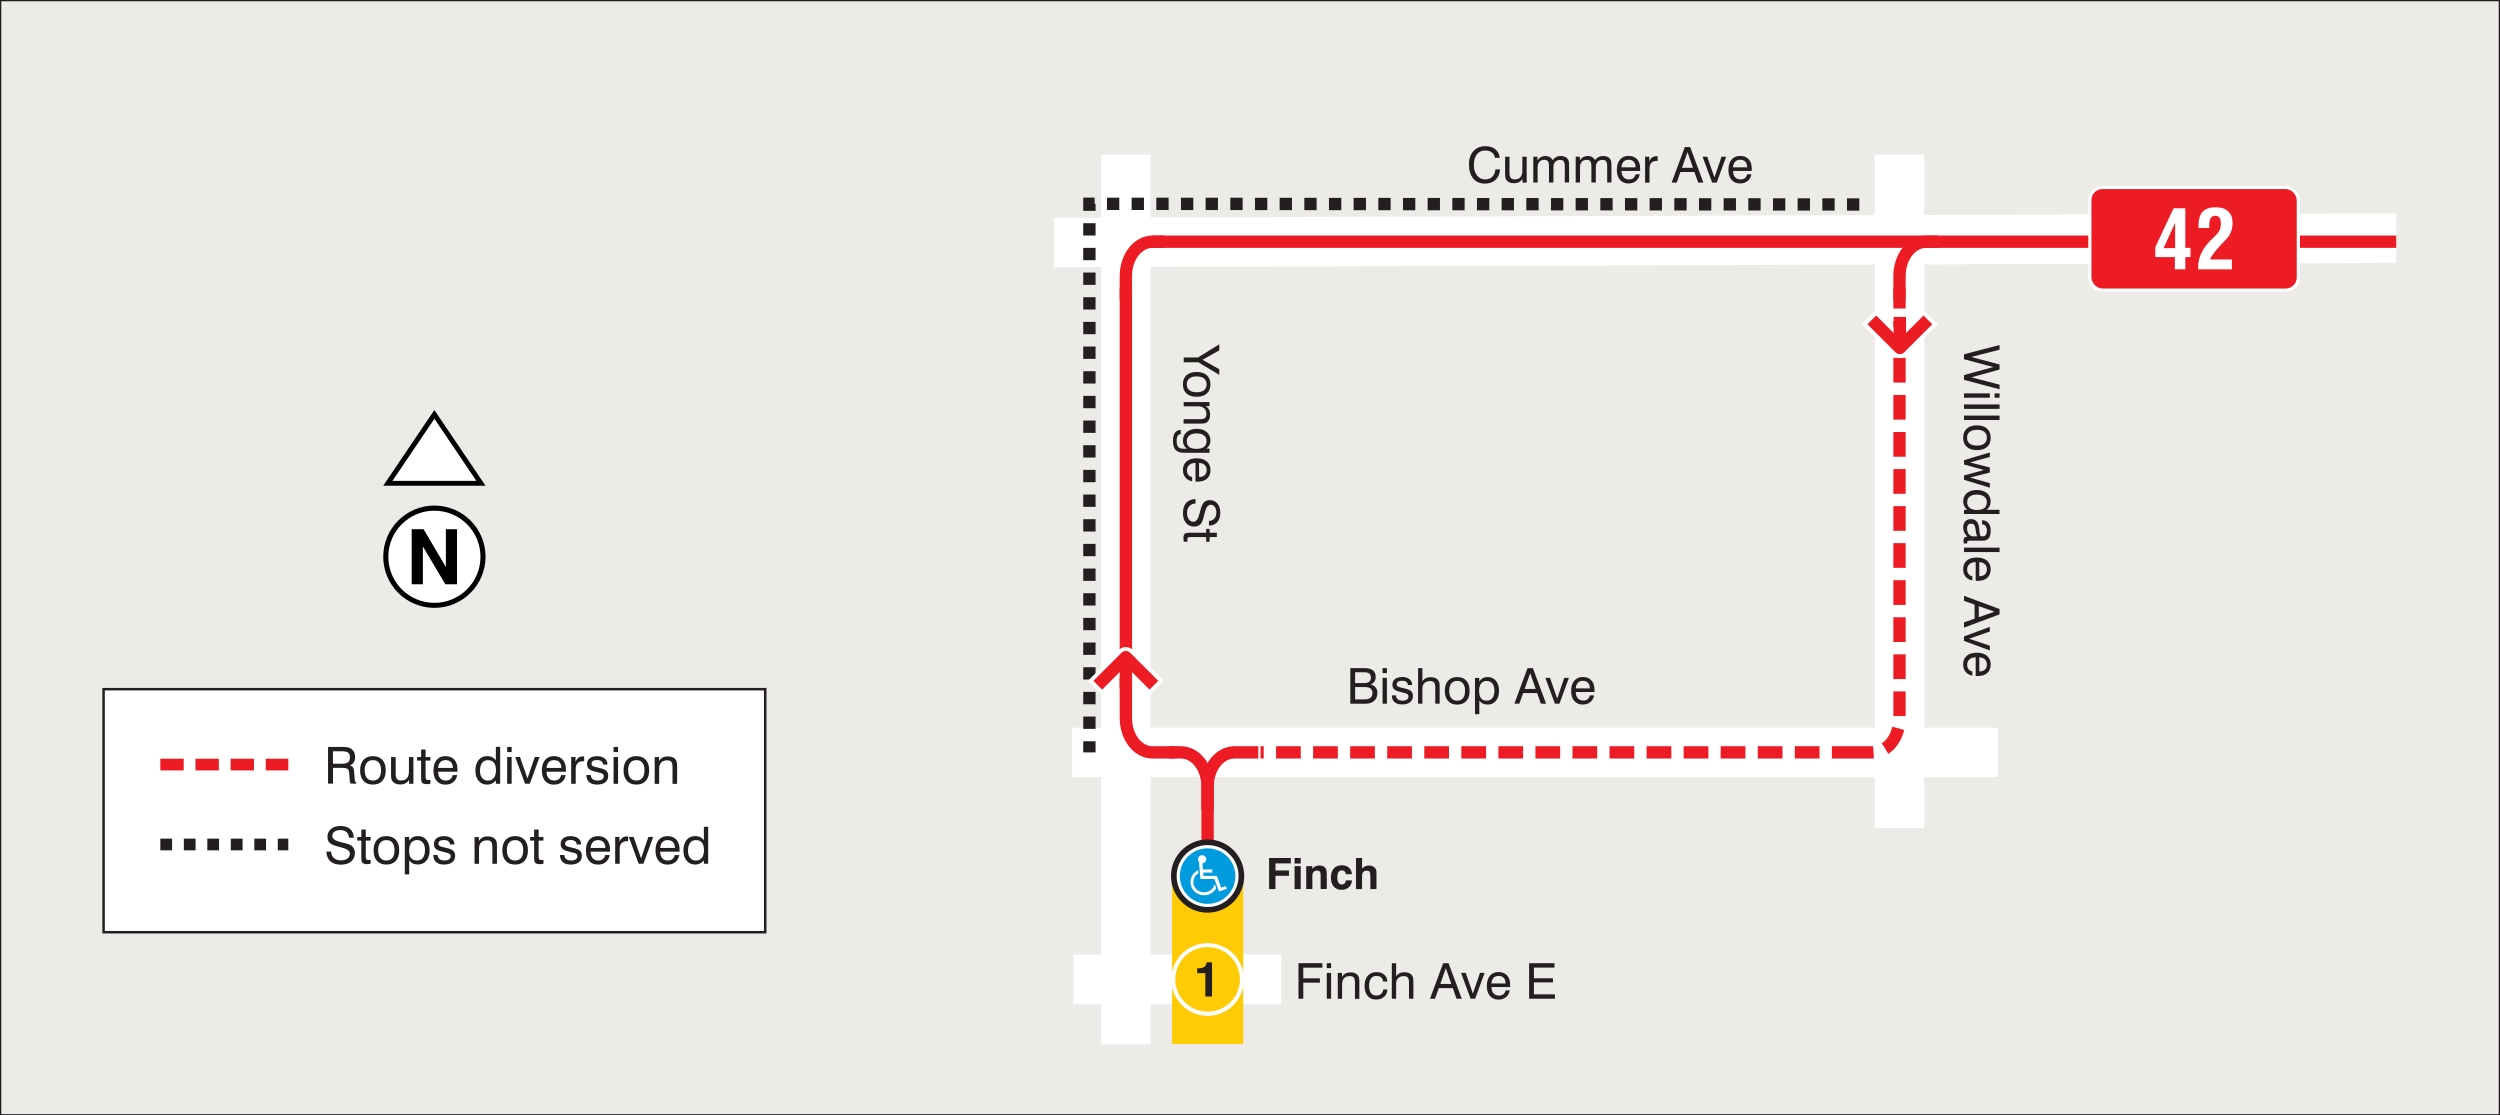 <?xml version="1.0" encoding="UTF-8"?><svg id="Layer_2" xmlns="http://www.w3.org/2000/svg" viewBox="0 0 468.24 208.92"><rect x="0" y="0" width="468.24" height="208.92" fill="#333333" stroke="none"/><defs><style>.cls-1{stroke-width:.29px;}.cls-1,.cls-2,.cls-3,.cls-4,.cls-5,.cls-6,.cls-7,.cls-8,.cls-9,.cls-10,.cls-11,.cls-12{fill:none;}.cls-1,.cls-5,.cls-6,.cls-7,.cls-9,.cls-10,.cls-11,.cls-12{stroke-miterlimit:22.93;}.cls-1,.cls-8{stroke:#fff;}.cls-13,.cls-14{fill:#fff;}.cls-2{stroke-width:1.06px;}.cls-2,.cls-4,.cls-8{stroke-miterlimit:2.61;}.cls-2,.cls-4,.cls-9,.cls-10,.cls-11,.cls-12{stroke:#231f20;}.cls-14,.cls-15,.cls-16,.cls-17,.cls-18{fill-rule:evenodd;}.cls-3{stroke-linejoin:round;stroke-width:2.32px;}.cls-3,.cls-5,.cls-6,.cls-7{stroke:#ed1c24;}.cls-4{stroke-dasharray:0 0 2.2 2.2;}.cls-4,.cls-6{stroke-width:2.19px;}.cls-5{stroke-dasharray:0 0 4.63 2.31;}.cls-5,.cls-7,.cls-9{stroke-width:2.31px;}.cls-6{stroke-dasharray:0 0 4.38 2.2;}.cls-15,.cls-19{fill:#ed1c24;}.cls-20{fill:#ecebe7;}.cls-8{stroke-width:9.26px;}.cls-16{fill:#009bdf;}.cls-9{stroke-dasharray:0 0 2.31 2.31;}.cls-17,.cls-21{fill:#ffcb05;}.cls-10{stroke-width:.24px;}.cls-11{stroke-width:.47px;}.cls-12{stroke-width:.1px;}.cls-22{fill:#231f20;}</style></defs><g id="Layer_1-2"><rect class="cls-20" x=".12" y=".12" width="468" height="208.68"/><rect class="cls-10" x=".12" y=".12" width="468" height="208.68"/><rect class="cls-13" x="19.4" y="129.08" width="123.92" height="45.52"/><rect class="cls-11" x="19.4" y="129.08" width="123.92" height="45.52"/><g><path class="cls-22" d="M61.44,139.9h2.67c.43,0,.75,.02,.96,.06,.2,.04,.39,.1,.55,.19,.29,.16,.51,.38,.66,.66,.15,.28,.23,.62,.23,1s-.08,.69-.24,.95-.4,.47-.71,.62c.27,.08,.46,.2,.57,.38,.11,.18,.19,.48,.21,.9l.08,1.14c.02,.24,.05,.42,.1,.54s.12,.21,.22,.25v.19h-1.08c-.09-.14-.15-.45-.18-.92v-.03l-.06-.9c-.03-.46-.13-.76-.29-.9-.17-.14-.58-.21-1.24-.21h-1.52v2.95h-.93v-6.9Zm.92,.81v2.34h1.6c.58,0,.99-.09,1.22-.28,.24-.19,.36-.5,.36-.94,0-.41-.11-.7-.34-.87-.23-.17-.64-.25-1.25-.25h-1.6Z"/><path class="cls-22" d="M67.45,144.28c0-.84,.21-1.49,.63-1.96,.42-.47,1.01-.7,1.77-.7s1.35,.23,1.77,.7c.42,.47,.63,1.12,.63,1.96s-.21,1.5-.63,1.97c-.42,.47-1.01,.7-1.77,.7s-1.35-.23-1.77-.7c-.42-.47-.63-1.12-.63-1.97Zm.86,0c0,.62,.13,1.1,.4,1.42,.27,.33,.65,.49,1.14,.49s.87-.16,1.13-.49c.26-.33,.39-.8,.39-1.42s-.13-1.09-.39-1.42c-.26-.33-.64-.49-1.13-.49s-.88,.16-1.15,.49c-.27,.33-.4,.8-.4,1.42Z"/><path class="cls-22" d="M74.11,141.78v3.08c0,.49,.08,.84,.23,1.03,.15,.19,.42,.29,.78,.29,.49,0,.85-.14,1.1-.43,.25-.29,.37-.71,.37-1.26v-2.7h.84v5.01h-.81v-.75c-.17,.29-.4,.51-.68,.66s-.6,.22-.98,.22c-.35,0-.65-.06-.91-.18-.26-.12-.46-.29-.59-.5-.08-.12-.13-.26-.17-.43-.03-.16-.05-.42-.05-.78v-3.25h.85Z"/><path class="cls-22" d="M79.72,145.53c0,.22,.03,.37,.1,.45s.18,.11,.35,.11c.05,0,.11,0,.18,0s.16,0,.27-.02v.72c-.14,.03-.27,.04-.38,.06s-.21,.02-.3,.02c-.4,0-.67-.08-.83-.23-.16-.15-.24-.42-.24-.81v-3.37h-.75v-.67h.75v-1.4h.84v1.4h.9v.67h-.9v3.08Z"/><path class="cls-22" d="M84.8,145.17h.83c-.09,.55-.33,.99-.72,1.31s-.88,.48-1.48,.48c-.7,0-1.25-.23-1.65-.7-.4-.47-.6-1.11-.6-1.92,0-.86,.2-1.52,.6-2s.95-.72,1.65-.72,1.28,.22,1.67,.67c.4,.44,.59,1.07,.59,1.88,0,.1,0,.18,0,.23s0,.1-.01,.14h-3.62c0,.53,.14,.94,.39,1.22,.25,.29,.6,.43,1.05,.43,.34,0,.63-.09,.85-.26,.22-.18,.37-.43,.43-.75Zm-2.73-1.34h2.75c0-.47-.12-.83-.36-1.08-.23-.25-.57-.38-1-.38s-.74,.12-.98,.37c-.24,.25-.38,.61-.42,1.09Z"/><path class="cls-22" d="M93.68,139.9v6.9h-.81v-.63c-.22,.26-.46,.46-.73,.59s-.57,.2-.9,.2c-.67,0-1.2-.24-1.6-.72-.4-.48-.6-1.12-.6-1.93s.2-1.47,.6-1.96c.4-.49,.93-.73,1.6-.73,.35,0,.66,.06,.93,.19,.27,.13,.5,.32,.7,.58v-2.5h.81Zm-.79,4.35c0-.62-.13-1.09-.38-1.4-.25-.32-.62-.47-1.12-.47s-.84,.17-1.1,.52c-.26,.34-.39,.83-.39,1.47,0,.57,.13,1.02,.4,1.35,.27,.33,.63,.49,1.1,.49s.84-.17,1.1-.51c.26-.34,.39-.82,.39-1.44Z"/><path class="cls-22" d="M94.99,140.86v-.96h.84v.96h-.84Zm0,5.94v-5.01h.84v5.01h-.84Z"/><path class="cls-22" d="M98.34,146.79l-1.85-5.01h.9l1.4,4.02,1.37-4.02h.9l-1.83,5.01h-.89Z"/><path class="cls-22" d="M105.11,145.17h.83c-.09,.55-.33,.99-.72,1.31s-.88,.48-1.48,.48c-.7,0-1.25-.23-1.65-.7-.4-.47-.6-1.11-.6-1.92,0-.86,.2-1.52,.6-2s.95-.72,1.65-.72,1.28,.22,1.67,.67c.4,.44,.59,1.07,.59,1.88,0,.1,0,.18,0,.23s0,.1-.01,.14h-3.62c0,.53,.14,.94,.39,1.22,.25,.29,.6,.43,1.05,.43,.34,0,.63-.09,.85-.26,.22-.18,.37-.43,.43-.75Zm-2.73-1.34h2.75c0-.47-.12-.83-.36-1.08-.23-.25-.57-.38-1-.38s-.74,.12-.98,.37c-.24,.25-.38,.61-.42,1.09Z"/><path class="cls-22" d="M106.98,146.79v-5.01h.81v.9c.13-.34,.32-.59,.55-.76s.51-.25,.85-.25c.06,0,.11,0,.14,0,.03,0,.06,0,.08,.01v.89s-.05,0-.07,0c-.03,0-.07,0-.13,0-.45,0-.79,.12-1.03,.37-.24,.25-.35,.6-.35,1.07v2.79h-.84Z"/><path class="cls-22" d="M109.82,145.16h.81c.03,.34,.15,.6,.37,.77,.21,.17,.52,.26,.91,.26,.36,0,.65-.07,.86-.21,.21-.14,.31-.34,.31-.58,0-.18-.05-.33-.16-.42-.1-.1-.31-.18-.61-.25l-.94-.24c-.53-.13-.9-.3-1.11-.51-.21-.21-.31-.51-.31-.9,0-.44,.17-.79,.5-1.06s.8-.39,1.38-.39,1.07,.14,1.42,.42c.35,.28,.53,.65,.53,1.12v.02h-.82c-.02-.27-.13-.47-.33-.62-.2-.15-.47-.22-.81-.22s-.6,.06-.77,.18c-.18,.12-.26,.29-.26,.52,0,.16,.06,.29,.17,.38,.11,.09,.32,.17,.62,.24l.81,.19c.58,.14,.98,.31,1.2,.53,.22,.21,.33,.52,.33,.92,0,.52-.18,.93-.55,1.21-.37,.29-.88,.43-1.54,.43s-1.14-.15-1.48-.46c-.34-.31-.52-.75-.53-1.32Z"/><path class="cls-22" d="M114.92,140.86v-.96h.84v.96h-.84Zm0,5.94v-5.01h.84v5.01h-.84Z"/><path class="cls-22" d="M116.79,144.28c0-.84,.21-1.49,.63-1.96,.42-.47,1.01-.7,1.77-.7s1.35,.23,1.77,.7c.42,.47,.63,1.12,.63,1.96s-.21,1.5-.63,1.97c-.42,.47-1.01,.7-1.77,.7s-1.35-.23-1.77-.7c-.42-.47-.63-1.12-.63-1.97Zm.86,0c0,.62,.13,1.1,.4,1.42,.27,.33,.65,.49,1.14,.49s.87-.16,1.13-.49c.26-.33,.39-.8,.39-1.42s-.13-1.09-.39-1.42c-.26-.33-.64-.49-1.13-.49s-.88,.16-1.15,.49c-.27,.33-.4,.8-.4,1.42Z"/><path class="cls-22" d="M125.96,146.79v-3.08c0-.49-.08-.83-.23-1.02-.15-.19-.41-.28-.78-.28-.47,0-.84,.13-1.1,.4s-.39,.65-.39,1.14v2.86h-.84v-5.01h.81v.73c.19-.29,.42-.5,.69-.65s.57-.21,.92-.21c.38,0,.7,.06,.96,.17,.26,.11,.46,.29,.6,.51,.08,.12,.13,.26,.17,.43,.03,.16,.05,.42,.05,.78v3.25h-.85Z"/></g><line class="cls-6" x1="30.03" y1="143.2" x2="54" y2="143.2"/><g><path class="cls-22" d="M61.12,159.5h.9c0,.5,.18,.9,.5,1.19,.32,.3,.75,.45,1.29,.45s.95-.11,1.26-.34c.31-.22,.46-.53,.46-.92,0-.53-.58-.93-1.73-1.2-.07-.02-.12-.03-.16-.04-.94-.22-1.55-.47-1.86-.74-.3-.27-.45-.66-.45-1.16,0-.61,.22-1.11,.67-1.48,.45-.37,1.05-.56,1.79-.56s1.36,.2,1.8,.59,.66,.93,.67,1.61h-.89c-.03-.46-.19-.81-.47-1.06-.28-.25-.67-.37-1.16-.37-.46,0-.83,.1-1.1,.3-.27,.2-.41,.47-.41,.8,0,.53,.57,.93,1.7,1.19,.17,.04,.3,.07,.39,.09l.1,.02c.74,.18,1.24,.37,1.48,.58,.18,.16,.32,.35,.42,.57,.1,.22,.15,.47,.15,.75,0,.67-.24,1.19-.71,1.59s-1.12,.59-1.93,.59-1.49-.21-1.95-.63c-.47-.42-.72-1.03-.75-1.82Z"/><path class="cls-22" d="M68.52,160.51c0,.22,.03,.37,.1,.45s.18,.11,.35,.11c.05,0,.11,0,.18,0s.16,0,.27-.02v.72c-.14,.03-.27,.04-.38,.06s-.21,.02-.3,.02c-.4,0-.67-.08-.83-.23-.16-.15-.24-.42-.24-.81v-3.37h-.75v-.67h.75v-1.4h.84v1.4h.9v.67h-.9v3.08Z"/><path class="cls-22" d="M69.97,159.26c0-.84,.21-1.49,.63-1.96,.42-.47,1.01-.7,1.77-.7s1.35,.23,1.77,.7c.42,.47,.63,1.12,.63,1.96s-.21,1.5-.63,1.97c-.42,.47-1.01,.7-1.77,.7s-1.35-.23-1.77-.7c-.42-.47-.63-1.12-.63-1.97Zm.86,0c0,.62,.13,1.1,.4,1.42,.27,.33,.65,.49,1.14,.49s.87-.16,1.13-.49c.26-.33,.39-.8,.39-1.42s-.13-1.09-.39-1.42c-.26-.33-.64-.49-1.13-.49s-.88,.16-1.15,.49c-.27,.33-.4,.8-.4,1.42Z"/><path class="cls-22" d="M75.82,163.77v-7.02h.82v.71c.21-.3,.44-.52,.7-.66,.26-.14,.57-.21,.93-.21,.67,0,1.2,.24,1.6,.72s.6,1.12,.6,1.93-.2,1.47-.6,1.95c-.4,.48-.94,.73-1.6,.73-.35,0-.66-.06-.93-.19-.27-.13-.5-.32-.7-.58v2.62h-.82Zm.8-4.48c0,.62,.12,1.09,.37,1.41,.25,.31,.62,.47,1.12,.47s.84-.17,1.1-.52c.26-.34,.39-.83,.39-1.47,0-.57-.13-1.02-.4-1.35-.27-.33-.63-.49-1.09-.49s-.84,.17-1.1,.51-.38,.82-.38,1.44Z"/><path class="cls-22" d="M81.15,160.14h.81c.03,.34,.15,.6,.37,.77,.21,.17,.52,.26,.91,.26,.36,0,.65-.07,.86-.21,.21-.14,.31-.34,.31-.58,0-.18-.05-.33-.16-.42-.1-.1-.31-.18-.61-.25l-.94-.24c-.53-.13-.9-.3-1.11-.51-.21-.21-.31-.51-.31-.9,0-.44,.17-.79,.5-1.06s.8-.39,1.38-.39,1.07,.14,1.42,.42c.35,.28,.53,.65,.53,1.12v.02h-.82c-.02-.27-.13-.47-.33-.62-.2-.15-.47-.22-.81-.22s-.6,.06-.77,.18c-.18,.12-.26,.29-.26,.52,0,.16,.06,.29,.17,.38,.11,.09,.32,.17,.62,.24l.81,.19c.58,.14,.98,.31,1.2,.53,.22,.21,.33,.52,.33,.92,0,.52-.18,.93-.55,1.21-.37,.29-.88,.43-1.54,.43s-1.14-.15-1.48-.46c-.34-.31-.52-.75-.53-1.32Z"/><path class="cls-22" d="M92.22,161.77v-3.08c0-.49-.08-.83-.23-1.02-.15-.19-.41-.28-.78-.28-.47,0-.84,.13-1.1,.4s-.39,.65-.39,1.14v2.86h-.84v-5.01h.81v.73c.19-.29,.42-.5,.69-.65s.57-.21,.92-.21c.38,0,.7,.06,.96,.17,.26,.11,.46,.29,.6,.51,.08,.12,.13,.26,.17,.43,.03,.16,.05,.42,.05,.78v3.25h-.85Z"/><path class="cls-22" d="M94.08,159.26c0-.84,.21-1.49,.63-1.96,.42-.47,1.01-.7,1.77-.7s1.35,.23,1.77,.7c.42,.47,.63,1.12,.63,1.96s-.21,1.5-.63,1.97c-.42,.47-1.01,.7-1.77,.7s-1.35-.23-1.77-.7c-.42-.47-.63-1.12-.63-1.97Zm.86,0c0,.62,.13,1.1,.4,1.42,.27,.33,.65,.49,1.14,.49s.87-.16,1.13-.49c.26-.33,.39-.8,.39-1.42s-.13-1.09-.39-1.42c-.26-.33-.64-.49-1.13-.49s-.88,.16-1.15,.49c-.27,.33-.4,.8-.4,1.42Z"/><path class="cls-22" d="M100.89,160.51c0,.22,.03,.37,.1,.45s.18,.11,.35,.11c.05,0,.11,0,.18,0s.16,0,.27-.02v.72c-.14,.03-.27,.04-.38,.06s-.21,.02-.3,.02c-.4,0-.67-.08-.83-.23-.16-.15-.24-.42-.24-.81v-3.37h-.75v-.67h.75v-1.4h.84v1.4h.9v.67h-.9v3.08Z"/><path class="cls-22" d="M104.88,160.14h.81c.03,.34,.15,.6,.37,.77,.21,.17,.52,.26,.91,.26,.36,0,.65-.07,.86-.21,.21-.14,.31-.34,.31-.58,0-.18-.05-.33-.16-.42-.1-.1-.31-.18-.61-.25l-.94-.24c-.53-.13-.9-.3-1.11-.51-.21-.21-.31-.51-.31-.9,0-.44,.17-.79,.5-1.06s.8-.39,1.38-.39,1.07,.14,1.42,.42c.35,.28,.53,.65,.53,1.12v.02h-.82c-.02-.27-.13-.47-.33-.62-.2-.15-.47-.22-.81-.22s-.6,.06-.77,.18c-.18,.12-.26,.29-.26,.52,0,.16,.06,.29,.17,.38,.11,.09,.32,.17,.62,.24l.81,.19c.58,.14,.98,.31,1.2,.53,.22,.21,.33,.52,.33,.92,0,.52-.18,.93-.55,1.21-.37,.29-.88,.43-1.54,.43s-1.14-.15-1.48-.46c-.34-.31-.52-.75-.53-1.32Z"/><path class="cls-22" d="M113.36,160.15h.83c-.09,.55-.33,.99-.72,1.31s-.88,.48-1.48,.48c-.7,0-1.25-.23-1.65-.7-.4-.47-.6-1.11-.6-1.92,0-.86,.2-1.52,.6-2s.95-.72,1.65-.72,1.28,.22,1.67,.67c.4,.44,.59,1.07,.59,1.88,0,.1,0,.18,0,.23s0,.1-.01,.14h-3.62c0,.53,.14,.94,.39,1.22,.25,.29,.6,.43,1.05,.43,.34,0,.63-.09,.85-.26,.22-.18,.37-.43,.43-.75Zm-2.73-1.34h2.75c0-.47-.12-.83-.36-1.08-.23-.25-.57-.38-1-.38s-.74,.12-.98,.37c-.24,.25-.38,.61-.42,1.09Z"/><path class="cls-22" d="M115.22,161.77v-5.01h.81v.9c.13-.34,.32-.59,.55-.76s.51-.25,.85-.25c.06,0,.11,0,.14,0,.03,0,.06,0,.08,.01v.89s-.05,0-.07,0c-.03,0-.07,0-.13,0-.45,0-.79,.12-1.03,.37-.24,.25-.35,.6-.35,1.07v2.79h-.84Z"/><path class="cls-22" d="M119.62,161.77l-1.85-5.01h.9l1.4,4.02,1.37-4.02h.9l-1.83,5.01h-.89Z"/><path class="cls-22" d="M126.39,160.15h.83c-.09,.55-.33,.99-.72,1.31s-.88,.48-1.48,.48c-.7,0-1.25-.23-1.65-.7-.4-.47-.6-1.11-.6-1.92,0-.86,.2-1.52,.6-2s.95-.72,1.65-.72,1.28,.22,1.67,.67c.4,.44,.59,1.07,.59,1.88,0,.1,0,.18,0,.23s0,.1-.01,.14h-3.62c0,.53,.14,.94,.39,1.22,.25,.29,.6,.43,1.05,.43,.34,0,.63-.09,.85-.26,.22-.18,.37-.43,.43-.75Zm-2.73-1.34h2.75c0-.47-.12-.83-.36-1.08-.23-.25-.57-.38-1-.38s-.74,.12-.98,.37c-.24,.25-.38,.61-.42,1.09Z"/><path class="cls-22" d="M132.64,154.87v6.9h-.81v-.63c-.22,.26-.46,.46-.73,.59s-.57,.2-.9,.2c-.67,0-1.2-.24-1.6-.72-.4-.48-.6-1.12-.6-1.93s.2-1.47,.6-1.96c.4-.49,.93-.73,1.6-.73,.35,0,.66,.06,.93,.19,.27,.13,.5,.32,.7,.58v-2.5h.81Zm-.79,4.35c0-.62-.13-1.09-.38-1.4-.25-.32-.62-.47-1.12-.47s-.84,.17-1.1,.52c-.26,.34-.39,.83-.39,1.47,0,.57,.13,1.02,.4,1.35,.27,.33,.63,.49,1.1,.49s.84-.17,1.1-.51c.26-.34,.39-.82,.39-1.44Z"/></g><line class="cls-4" x1="30.03" y1="158.17" x2="54" y2="158.17"/><path class="cls-14" d="M78.79,95.44c4.89-1.4,9.99,1.42,11.39,6.31,1.4,4.89-1.43,9.99-6.31,11.39-4.89,1.4-9.99-1.43-11.39-6.31-1.4-4.89,1.42-9.99,6.31-11.39"/><polygon class="cls-14" points="72.63 90.44 81.38 77.73 90.04 90.54 72.63 90.44"/><polygon class="cls-12" points="72.63 90.44 81.38 77.73 90.04 90.54 72.63 90.44"/><polygon class="cls-18" points="77.11 109.43 77.11 99.12 79.33 99.12 83.51 106.2 83.51 99.12 85.6 99.12 85.6 109.43 83.41 109.43 79.2 102.35 79.2 109.43 77.11 109.43"/><path class="cls-18" d="M81.36,95.65c4.76,0,8.63,3.86,8.63,8.63s-3.86,8.63-8.63,8.63-8.63-3.86-8.63-8.63,3.86-8.63,8.63-8.63m0-.96c5.29,0,9.58,4.29,9.58,9.58s-4.29,9.58-9.58,9.58-9.58-4.29-9.58-9.58,4.29-9.58,9.58-9.58Z"/><path class="cls-18" d="M81.36,76.8l9.58,14.18h-19.17l9.58-14.18Zm0,1.64l-7.85,11.62h15.71l-7.85-11.62Z"/><line class="cls-8" x1="197.4" y1="45.41" x2="448.8" y2="44.61"/><line class="cls-8" x1="201.03" y1="183.44" x2="239.97" y2="183.44"/><line class="cls-8" x1="210.87" y1="28.99" x2="210.87" y2="195.59"/><line class="cls-8" x1="355.77" y1="28.99" x2="355.77" y2="155.09"/><line class="cls-8" x1="200.82" y1="140.92" x2="374.19" y2="140.92"/><g><path class="cls-22" d="M280.07,31.73h.88c-.04,.81-.32,1.46-.83,1.94s-1.18,.72-1.99,.72c-.94,0-1.67-.32-2.2-.96-.53-.64-.8-1.52-.8-2.65,0-1.04,.28-1.87,.84-2.48,.56-.61,1.31-.92,2.25-.92,.75,0,1.37,.19,1.85,.58s.76,.92,.83,1.59h-.89c-.08-.44-.29-.78-.6-1.01-.32-.24-.73-.35-1.23-.35-.67,0-1.2,.24-1.57,.71s-.56,1.14-.56,2c0,.81,.19,1.47,.58,1.96,.39,.49,.9,.74,1.54,.74,.54,0,.99-.17,1.34-.51,.35-.34,.53-.79,.56-1.34Z"/><path class="cls-22" d="M282.72,29.36v2.97c0,.48,.07,.81,.22,.99,.15,.19,.4,.28,.76,.28,.47,0,.83-.14,1.07-.41s.36-.68,.36-1.22v-2.61h.81v4.84h-.78v-.72c-.17,.28-.39,.49-.66,.63-.27,.14-.58,.21-.94,.21-.34,0-.63-.06-.88-.17s-.44-.28-.57-.49c-.08-.12-.13-.25-.16-.41s-.05-.41-.05-.75v-3.14h.82Z"/><path class="cls-22" d="M293.08,34.2v-2.98c0-.49-.07-.82-.2-1-.13-.18-.36-.27-.69-.27-.39,0-.7,.12-.91,.36-.22,.24-.33,.58-.33,1.02v2.86h-.83v-2.98c0-.49-.07-.82-.2-1-.13-.18-.36-.27-.69-.27-.39,0-.69,.12-.91,.37-.22,.25-.33,.59-.33,1.02v2.86h-.81v-4.84h.78v.68c.18-.27,.39-.47,.64-.61,.25-.13,.54-.2,.87-.2,.3,0,.56,.06,.77,.18s.4,.31,.55,.58c.21-.26,.44-.45,.69-.58s.54-.18,.86-.18,.59,.06,.82,.17c.23,.11,.41,.28,.53,.49,.07,.12,.12,.27,.15,.44,.03,.17,.04,.44,.04,.81v3.05h-.81Z"/><path class="cls-22" d="M301.02,34.2v-2.98c0-.49-.07-.82-.2-1-.13-.18-.36-.27-.69-.27-.39,0-.7,.12-.91,.36-.22,.24-.33,.58-.33,1.02v2.86h-.83v-2.98c0-.49-.07-.82-.2-1-.13-.18-.36-.27-.69-.27-.39,0-.69,.12-.91,.37-.22,.25-.33,.59-.33,1.02v2.86h-.81v-4.84h.78v.68c.18-.27,.39-.47,.64-.61,.25-.13,.54-.2,.87-.2,.3,0,.56,.06,.77,.18s.4,.31,.55,.58c.21-.26,.44-.45,.69-.58s.54-.18,.86-.18,.59,.06,.82,.17c.23,.11,.41,.28,.53,.49,.07,.12,.12,.27,.15,.44,.03,.17,.04,.44,.04,.81v3.05h-.81Z"/><path class="cls-22" d="M306.32,32.64h.8c-.09,.53-.32,.95-.7,1.26-.38,.31-.85,.46-1.42,.46-.67,0-1.2-.23-1.59-.68s-.58-1.07-.58-1.85c0-.83,.19-1.47,.58-1.93s.92-.7,1.6-.7,1.23,.21,1.62,.64,.57,1.03,.57,1.81c0,.1,0,.17,0,.22,0,.05,0,.1-.01,.14h-3.49c0,.51,.13,.9,.38,1.18s.58,.42,1.02,.42c.33,0,.61-.08,.82-.25,.22-.17,.36-.41,.42-.73Zm-2.64-1.3h2.66c0-.45-.12-.8-.34-1.05-.23-.25-.55-.37-.96-.37s-.72,.12-.95,.36c-.23,.24-.37,.59-.4,1.05Z"/><path class="cls-22" d="M308.12,34.2v-4.84h.79v.87c.13-.33,.31-.57,.53-.73,.22-.16,.49-.24,.82-.24,.06,0,.1,0,.13,0,.03,0,.05,0,.08,.01v.86s-.04,0-.07,0c-.03,0-.07,0-.12,0-.43,0-.76,.12-.99,.36-.23,.24-.34,.58-.34,1.03v2.69h-.81Z"/><path class="cls-22" d="M313.09,34.2l2.47-6.66h1l2.48,6.66h-.98l-.7-1.99h-2.62l-.71,1.99h-.94Zm1.93-2.77h2.07l-1.03-2.94-1.04,2.94Z"/></g><g><path class="cls-22" d="M320.68,34.2l-1.79-4.84h.87l1.35,3.88,1.32-3.88h.87l-1.77,4.84h-.86Z"/><path class="cls-22" d="M327.22,32.64h.8c-.09,.53-.32,.95-.7,1.26-.38,.31-.85,.46-1.42,.46-.67,0-1.2-.23-1.59-.68s-.58-1.07-.58-1.85c0-.83,.19-1.47,.58-1.93s.92-.7,1.6-.7,1.23,.21,1.62,.64,.57,1.03,.57,1.81c0,.1,0,.17,0,.22,0,.05,0,.1-.01,.14h-3.49c0,.51,.13,.9,.38,1.18s.58,.42,1.02,.42c.33,0,.61-.08,.82-.25,.22-.17,.36-.41,.42-.73Zm-2.64-1.3h2.66c0-.45-.12-.8-.34-1.05-.23-.25-.55-.37-.96-.37s-.72,.12-.95,.36c-.23,.24-.37,.59-.4,1.05Z"/></g><g><path class="cls-22" d="M252.91,131.8v-6.66h2.68c.69,0,1.21,.14,1.55,.41,.35,.27,.52,.68,.52,1.22,0,.35-.08,.64-.24,.88-.16,.24-.4,.43-.71,.56,.4,.08,.71,.25,.94,.54,.22,.28,.33,.64,.33,1.07,0,.61-.2,1.09-.61,1.45s-.95,.54-1.64,.54h-2.82Zm.9-3.86h1.59c.47,0,.81-.08,1.03-.25s.33-.43,.33-.79c0-.34-.11-.59-.32-.75s-.54-.24-.97-.24h-1.66v2.04Zm0,3.05h1.83c.46,0,.81-.1,1.05-.3s.36-.5,.36-.89-.12-.67-.36-.85-.62-.27-1.15-.27h-1.73v2.31Z"/><path class="cls-22" d="M258.95,126.07v-.93h.81v.93h-.81Zm0,5.73v-4.84h.81v4.84h-.81Z"/><path class="cls-22" d="M260.67,130.23h.78c.03,.33,.15,.58,.35,.75,.21,.17,.5,.25,.88,.25,.35,0,.63-.07,.83-.21,.2-.14,.3-.33,.3-.56,0-.18-.05-.31-.15-.41-.1-.09-.3-.18-.59-.25l-.91-.24c-.51-.12-.87-.29-1.07-.49s-.3-.49-.3-.87c0-.43,.16-.77,.49-1.02,.32-.25,.77-.38,1.33-.38s1.03,.13,1.37,.4c.34,.27,.51,.63,.51,1.08v.02h-.79c-.02-.26-.12-.45-.31-.59-.19-.14-.45-.21-.78-.21s-.58,.06-.75,.17c-.17,.11-.26,.28-.26,.5,0,.16,.05,.28,.16,.37,.11,.09,.31,.17,.6,.23l.79,.19c.56,.13,.95,.3,1.16,.51s.32,.5,.32,.88c0,.5-.18,.89-.53,1.17-.35,.28-.85,.42-1.48,.42s-1.1-.15-1.43-.44c-.33-.29-.5-.72-.51-1.28Z"/><path class="cls-22" d="M268.82,131.8v-2.98c0-.48-.07-.81-.22-.99s-.4-.27-.75-.27c-.44,0-.79,.12-1.05,.37-.26,.25-.39,.58-.39,1.01v2.86h-.81v-6.66h.81v2.5c.15-.26,.35-.46,.61-.6,.26-.14,.56-.21,.91-.21,.36,0,.67,.05,.92,.17s.44,.27,.58,.5c.08,.12,.13,.25,.16,.41s.05,.41,.05,.75v3.14h-.82Z"/><path class="cls-22" d="M270.61,129.38c0-.81,.2-1.44,.61-1.89s.97-.68,1.71-.68,1.31,.23,1.71,.68c.41,.45,.61,1.08,.61,1.9s-.2,1.45-.61,1.9c-.41,.45-.97,.68-1.71,.68s-1.31-.23-1.71-.68c-.41-.45-.61-1.08-.61-1.9Zm.83,0c0,.6,.13,1.06,.39,1.38,.26,.32,.62,.48,1.1,.48s.84-.16,1.09-.48c.25-.32,.38-.78,.38-1.38s-.13-1.05-.38-1.37c-.25-.32-.62-.48-1.09-.48s-.85,.16-1.11,.47-.38,.77-.38,1.37Z"/><path class="cls-22" d="M276.26,133.74v-6.77h.8v.68c.2-.29,.43-.5,.68-.64,.25-.14,.55-.2,.9-.2,.64,0,1.16,.23,1.54,.7,.38,.46,.58,1.09,.58,1.87s-.19,1.42-.58,1.88c-.39,.47-.9,.7-1.54,.7-.34,0-.64-.06-.9-.18s-.48-.31-.67-.56v2.53h-.8Zm.77-4.32c0,.6,.12,1.05,.36,1.36s.6,.45,1.08,.45,.81-.17,1.06-.5c.25-.33,.37-.8,.37-1.42,0-.55-.13-.99-.39-1.3-.26-.32-.61-.47-1.06-.47s-.81,.16-1.06,.49c-.25,.33-.37,.79-.37,1.39Z"/><path class="cls-22" d="M283.63,131.8l2.47-6.66h1l2.48,6.66h-.98l-.7-1.99h-2.62l-.71,1.99h-.94Zm1.93-2.77h2.07l-1.03-2.94-1.04,2.94Z"/></g><g><path class="cls-22" d="M291.23,131.8l-1.79-4.84h.87l1.35,3.88,1.32-3.88h.87l-1.77,4.84h-.86Z"/><path class="cls-22" d="M297.76,130.24h.8c-.09,.53-.32,.95-.7,1.26-.38,.31-.85,.46-1.42,.46-.67,0-1.2-.23-1.59-.68s-.58-1.07-.58-1.85c0-.83,.19-1.47,.58-1.93s.92-.7,1.6-.7,1.23,.21,1.62,.64,.57,1.03,.57,1.81c0,.1,0,.17,0,.22,0,.05,0,.1-.01,.14h-3.49c0,.51,.13,.9,.38,1.18s.58,.42,1.02,.42c.33,0,.61-.08,.82-.25,.22-.17,.36-.41,.42-.73Zm-2.64-1.3h2.66c0-.45-.12-.8-.34-1.05-.23-.25-.55-.37-.96-.37s-.72,.12-.95,.36c-.23,.24-.37,.59-.4,1.05Z"/></g><g><path class="cls-22" d="M243.2,187.06v-6.66h4.47v.84h-3.57v2h3.11v.81h-3.11v3.01h-.9Z"/><path class="cls-22" d="M248.5,181.33v-.93h.81v.93h-.81Zm0,5.73v-4.84h.81v4.84h-.81Z"/><path class="cls-22" d="M253.78,187.06v-2.98c0-.48-.07-.8-.22-.99-.15-.18-.4-.27-.75-.27-.45,0-.81,.13-1.06,.39-.25,.26-.38,.62-.38,1.1v2.76h-.81v-4.84h.78v.71c.19-.28,.41-.49,.66-.62s.55-.2,.89-.2c.36,0,.67,.05,.92,.17s.44,.27,.58,.5c.08,.12,.13,.25,.16,.41s.05,.41,.05,.75v3.14h-.82Z"/><path class="cls-22" d="M259.04,183.83c-.02-.33-.14-.59-.36-.77-.21-.18-.51-.27-.88-.27-.44,0-.78,.16-1.02,.47-.24,.32-.36,.77-.36,1.36s.12,1.04,.35,1.36,.56,.48,.98,.48c.38,0,.68-.1,.91-.29,.23-.2,.37-.48,.42-.85h.78c-.04,.59-.25,1.06-.63,1.39-.38,.33-.88,.5-1.52,.5s-1.18-.23-1.56-.68-.57-1.08-.57-1.87,.2-1.45,.59-1.9c.39-.46,.94-.69,1.63-.69,.61,0,1.1,.16,1.46,.48,.37,.32,.56,.75,.58,1.29h-.8Z"/><path class="cls-22" d="M263.9,187.06v-2.98c0-.48-.07-.81-.22-.99s-.4-.27-.75-.27c-.44,0-.79,.12-1.05,.37-.26,.25-.39,.58-.39,1.01v2.86h-.81v-6.66h.81v2.5c.15-.26,.35-.46,.61-.6,.26-.14,.56-.21,.91-.21,.36,0,.67,.05,.92,.17s.44,.27,.58,.5c.08,.12,.13,.25,.16,.41s.05,.41,.05,.75v3.14h-.82Z"/><path class="cls-22" d="M267.83,187.06l2.47-6.66h1l2.48,6.66h-.98l-.7-1.99h-2.62l-.71,1.99h-.94Zm1.93-2.77h2.07l-1.03-2.94-1.04,2.94Z"/></g><g><path class="cls-22" d="M275.44,187.06l-1.79-4.84h.87l1.35,3.88,1.32-3.88h.87l-1.77,4.84h-.86Z"/><path class="cls-22" d="M281.97,185.5h.8c-.09,.53-.32,.95-.7,1.26-.38,.31-.85,.46-1.42,.46-.67,0-1.2-.23-1.59-.68s-.58-1.07-.58-1.85c0-.83,.19-1.47,.58-1.93s.92-.7,1.6-.7,1.23,.21,1.62,.64,.57,1.03,.57,1.81c0,.1,0,.17,0,.22,0,.05,0,.1-.01,.14h-3.49c0,.51,.13,.9,.38,1.18s.58,.42,1.02,.42c.33,0,.61-.08,.82-.25,.22-.17,.36-.41,.42-.73Zm-2.64-1.3h2.66c0-.45-.12-.8-.34-1.05-.23-.25-.55-.37-.96-.37s-.72,.12-.95,.36c-.23,.24-.37,.59-.4,1.05Z"/><path class="cls-22" d="M286.4,187.06v-6.66h4.75v.83h-3.85v1.99h3.56v.78h-3.56v2.23h3.93v.83h-4.82Z"/></g><path class="cls-22" d="M221.71,67.86v-.91h2.67l3.99-2.47v1.13l-3.15,1.78,3.15,1.77v1.06l-3.93-2.37h-2.73Z"/><g><path class="cls-22" d="M224.14,69.67c.81,0,1.44,.2,1.89,.61,.45,.4,.68,.97,.68,1.71s-.23,1.31-.68,1.71c-.45,.41-1.08,.61-1.9,.61s-1.45-.2-1.9-.61c-.45-.41-.68-.97-.68-1.71s.23-1.31,.68-1.71c.45-.41,1.08-.61,1.9-.61Zm0,.83c-.6,0-1.06,.13-1.38,.39-.32,.26-.48,.63-.48,1.11s.16,.84,.48,1.09c.32,.25,.78,.38,1.38,.38s1.05-.13,1.37-.38c.32-.25,.48-.62,.48-1.09s-.16-.85-.47-1.11-.77-.38-1.37-.38Z"/><path class="cls-22" d="M221.71,78.52h2.98c.48,0,.8-.07,.99-.22,.18-.15,.27-.4,.27-.75,0-.46-.13-.81-.39-1.06-.26-.25-.62-.38-1.1-.38h-2.76v-.81h4.84v.78h-.71c.28,.19,.49,.41,.62,.66,.14,.26,.2,.55,.2,.89,0,.36-.05,.67-.17,.92s-.27,.44-.5,.58c-.12,.08-.25,.13-.41,.16s-.41,.05-.75,.05h-3.14v-.82Z"/><path class="cls-22" d="M222.31,84.04c-.25-.19-.44-.41-.56-.67-.12-.25-.19-.54-.19-.87,0-.65,.24-1.18,.71-1.58s1.1-.6,1.88-.6,1.39,.2,1.86,.6c.47,.4,.7,.93,.7,1.58,0,.32-.06,.6-.18,.84s-.32,.47-.59,.68h.61v.79h-4.74c-.75,0-1.29-.18-1.62-.53-.33-.36-.5-.93-.5-1.72,0-.64,.12-1.14,.38-1.5,.25-.36,.6-.54,1.04-.54h.04v.8h-.02c-.25,0-.44,.11-.56,.32-.12,.21-.19,.53-.19,.96,0,.51,.1,.88,.29,1.1,.2,.22,.52,.34,.97,.34h.66Zm3.67-1.43c0-.46-.16-.81-.48-1.06s-.78-.37-1.37-.37-1.03,.13-1.36,.38-.49,.61-.49,1.06c0,.49,.15,.86,.45,1.1,.3,.24,.75,.35,1.37,.35s1.09-.12,1.41-.37c.32-.25,.47-.61,.47-1.09Z"/><path class="cls-22" d="M223.28,89.33v.8c-.53-.09-.95-.32-1.26-.7-.31-.38-.46-.85-.46-1.42,0-.67,.23-1.2,.68-1.59s1.07-.58,1.85-.58c.83,0,1.47,.19,1.93,.58s.7,.92,.7,1.6-.21,1.23-.64,1.62-1.03,.57-1.81,.57c-.1,0-.17,0-.22,0-.05,0-.1,0-.14-.01v-3.49c-.51,0-.9,.13-1.18,.38s-.42,.58-.42,1.02c0,.33,.08,.61,.25,.82,.17,.22,.41,.36,.73,.42Zm1.3-2.64v2.66c.45,0,.8-.12,1.05-.34,.25-.23,.37-.55,.37-.96s-.12-.72-.36-.95c-.24-.23-.59-.37-1.05-.4Z"/><path class="cls-22" d="M223.91,93.45v.87c-.48,0-.87,.17-1.15,.48-.29,.31-.43,.73-.43,1.25s.11,.92,.33,1.22,.51,.45,.89,.45c.51,0,.9-.56,1.16-1.67,.02-.07,.03-.12,.04-.15,.21-.9,.45-1.5,.72-1.79,.26-.29,.64-.44,1.12-.44,.59,0,1.07,.22,1.43,.65,.36,.43,.54,1.01,.54,1.73s-.19,1.31-.57,1.74c-.38,.42-.9,.64-1.56,.64v-.86c.44-.03,.78-.18,1.02-.45s.36-.65,.36-1.12c0-.44-.1-.8-.29-1.06s-.45-.4-.77-.4c-.52,0-.9,.55-1.15,1.64-.04,.16-.07,.29-.09,.38l-.02,.09c-.17,.72-.36,1.19-.56,1.43-.15,.18-.33,.31-.55,.41-.21,.09-.46,.14-.72,.14-.64,0-1.15-.23-1.53-.69-.38-.46-.57-1.08-.57-1.86s.2-1.44,.61-1.89c.41-.45,.99-.69,1.75-.73Z"/><path class="cls-22" d="M222.93,100.6c-.22,0-.36,.03-.43,.09s-.11,.18-.11,.34c0,.05,0,.11,0,.17,0,.07,0,.16,.02,.26h-.69c-.02-.13-.04-.26-.05-.36-.01-.11-.02-.2-.02-.29,0-.38,.07-.65,.22-.8,.15-.15,.41-.23,.79-.23h3.25v-.72h.65v.72h1.35v.81h-1.35v.87h-.65v-.87h-2.97Z"/></g><path class="cls-22" d="M367.85,66.35l6.66-1.73v.88l-5.32,1.36,5.32,1.41v.94l-5.29,1.46,5.29,1.38v.86l-6.66-1.77v-.89l5.49-1.51-5.49-1.46v-.93Z"/><g><path class="cls-22" d="M367.85,73.68h4.84v.81h-4.84v-.81Zm5.73,0h.93v.81h-.93v-.81Z"/><path class="cls-22" d="M367.85,75.75h6.66v.83h-6.66v-.83Z"/><path class="cls-22" d="M367.85,77.84h6.66v.83h-6.66v-.83Z"/><path class="cls-22" d="M370.28,79.67c.81,0,1.44,.2,1.89,.61s.68,.97,.68,1.71-.23,1.31-.68,1.71c-.45,.41-1.08,.61-1.9,.61s-1.45-.2-1.9-.61c-.45-.41-.68-.97-.68-1.71s.23-1.31,.68-1.71c.45-.41,1.08-.61,1.9-.61Zm0,.83c-.6,0-1.06,.13-1.38,.39-.32,.26-.48,.62-.48,1.1s.16,.84,.48,1.09c.32,.25,.78,.38,1.38,.38s1.05-.13,1.37-.38c.32-.25,.48-.62,.48-1.09s-.16-.85-.47-1.11-.77-.38-1.37-.38Z"/><path class="cls-22" d="M367.85,86.19l4.84-1.45v.84l-3.7,1.03,3.7,.95v.94l-3.7,.94,3.7,1.06v.84l-4.84-1.47v-.82l3.73-1.02-3.73-1.03v-.82Z"/><path class="cls-22" d="M374.51,96.27h-6.66v-.79h.61c-.25-.21-.44-.44-.57-.71-.13-.26-.19-.55-.19-.87,0-.64,.23-1.16,.69-1.54,.46-.38,1.08-.58,1.86-.58s1.42,.19,1.89,.58c.47,.39,.7,.9,.7,1.54,0,.34-.06,.64-.19,.9s-.31,.49-.56,.68h2.41v.79Zm-4.2-.76c.6,0,1.05-.12,1.36-.36,.3-.24,.46-.6,.46-1.08s-.17-.81-.5-1.06-.8-.38-1.42-.38c-.55,0-.98,.13-1.3,.39s-.47,.61-.47,1.06,.16,.81,.49,1.06c.33,.25,.79,.38,1.39,.38Z"/><path class="cls-22" d="M368.5,100.53c-.27-.25-.46-.52-.6-.81-.13-.28-.2-.59-.2-.91,0-.49,.13-.88,.39-1.16s.61-.42,1.07-.42,.79,.14,1.04,.41,.41,.69,.48,1.25c.02,.14,.04,.33,.06,.57,.04,.41,.08,.67,.12,.76,.04,.09,.08,.16,.14,.19,.06,.03,.19,.04,.38,.04,.25,0,.43-.09,.56-.27,.12-.18,.19-.45,.19-.82s-.08-.66-.23-.85c-.15-.19-.37-.29-.67-.29v-.77h.04c.49,0,.87,.17,1.16,.51,.28,.34,.42,.82,.42,1.42,0,.65-.12,1.12-.36,1.43-.24,.31-.62,.46-1.14,.46h-2.42c-.21,0-.34,.02-.4,.07-.06,.04-.09,.13-.09,.24,0,.02,0,.05,0,.09,0,.04,.01,.08,.02,.12h-.63c-.03-.1-.05-.19-.06-.26-.01-.07-.02-.14-.02-.21,0-.27,.06-.47,.18-.61,.12-.14,.29-.2,.53-.2h.03Zm1.82-.08c-.12-.22-.21-.59-.28-1.12-.02-.19-.04-.33-.06-.42-.05-.29-.14-.51-.26-.64-.13-.13-.31-.19-.55-.19s-.43,.08-.56,.23c-.13,.15-.19,.37-.19,.65,0,.44,.11,.79,.33,1.08s.5,.42,.85,.42h.72Z"/><path class="cls-22" d="M367.85,102.57h6.66v.83h-6.66v-.83Z"/><path class="cls-22" d="M369.41,107.91v.8c-.53-.09-.95-.32-1.26-.7-.31-.38-.46-.85-.46-1.42,0-.67,.23-1.2,.68-1.59s1.07-.58,1.85-.58c.83,0,1.47,.19,1.93,.58s.7,.92,.7,1.6-.21,1.23-.64,1.62-1.03,.57-1.81,.57c-.1,0-.17,0-.22,0-.05,0-.1,0-.14-.01v-3.49c-.51,0-.9,.13-1.18,.38s-.42,.58-.42,1.02c0,.33,.08,.61,.25,.82,.17,.22,.41,.36,.73,.42Zm1.3-2.64v2.66c.45,0,.8-.12,1.05-.34,.25-.23,.37-.55,.37-.96s-.12-.72-.36-.95c-.24-.23-.59-.37-1.05-.4Z"/><path class="cls-22" d="M367.85,111.6l6.66,2.47v1l-6.66,2.48v-.98l1.99-.7v-2.62l-1.99-.71v-.94Zm2.77,1.93v2.07l2.94-1.03-2.94-1.04Z"/></g><g><path class="cls-22" d="M367.85,119.2l4.84-1.79v.87l-3.88,1.35,3.88,1.32v.87l-4.84-1.77v-.86Z"/><path class="cls-22" d="M369.41,125.74v.8c-.53-.09-.95-.32-1.26-.7-.31-.38-.46-.85-.46-1.42,0-.67,.23-1.2,.68-1.59s1.07-.58,1.85-.58c.83,0,1.47,.19,1.93,.58s.7,.92,.7,1.6-.21,1.23-.64,1.62-1.03,.57-1.81,.57c-.1,0-.17,0-.22,0-.05,0-.1,0-.14-.01v-3.49c-.51,0-.9,.13-1.18,.38s-.42,.58-.42,1.02c0,.33,.08,.61,.25,.82,.17,.22,.41,.36,.73,.42Zm1.3-2.64v2.66c.45,0,.8-.12,1.05-.34,.25-.23,.37-.55,.37-.96s-.12-.72-.36-.95c-.24-.23-.59-.37-1.05-.4Z"/></g><polyline class="cls-9" points="348.24 38.3 204.04 38.17 204.04 140.92"/><path class="cls-7" d="M346.27,45.27h102.53m-101.07,0H215.88"/><path class="cls-5" d="M346.27,140.92h4.49c2.72,0,5.01-2.75,5.01-6.5V53.93m-8.04,86.99h-111.64"/><path class="cls-7" d="M235.68,140.92h-4.49c-2.72,0-5.01,2.75-5.01,6.5v11.91"/><rect class="cls-21" x="219.53" y="163.44" width="13.32" height="32.1"/><circle class="cls-13" cx="226.18" cy="183.44" r="6.66" transform="translate(-48.77 279.4) rotate(-58.28)"/><circle class="cls-1" cx="226.18" cy="183.44" r="6.66" transform="translate(-48.77 279.4) rotate(-58.28)"/><path class="cls-17" d="M226.18,177.38c3.34,0,6.05,2.71,6.05,6.05s-2.71,6.05-6.05,6.05-6.05-2.71-6.05-6.05,2.71-6.05,6.05-6.05"/><path class="cls-22" d="M225.75,186.64v-4.37h-1.53v-.9h.1c.56,0,.96-.09,1.22-.26,.25-.17,.4-.46,.45-.87h1.02v6.4h-1.26Z"/><g><path class="cls-22" d="M237.7,166.52v-5.82h4.07v1.01h-2.88v1.32h2.53v1.01h-2.53v2.48h-1.18Z"/><path class="cls-22" d="M242.47,161.74v-1.05h1.15v1.05h-1.15Zm0,4.78v-4.3h1.15v4.3h-1.15Z"/><path class="cls-22" d="M244.65,166.52v-4.3h1.13v.51c.16-.21,.35-.36,.57-.47,.22-.1,.46-.16,.73-.16,.47,0,.83,.12,1.07,.37,.24,.25,.35,.62,.35,1.11v2.93h-1.15v-2.6c0-.31-.05-.53-.16-.66-.1-.13-.27-.2-.51-.2-.27,0-.49,.08-.64,.24s-.24,.38-.24,.66v2.55h-1.15Z"/><path class="cls-22" d="M252.09,164.9h1.13c-.05,.55-.25,.98-.6,1.29s-.8,.47-1.35,.47c-.62,0-1.11-.2-1.47-.61s-.53-.97-.53-1.69,.18-1.28,.54-1.69,.86-.61,1.5-.61c.56,0,1,.15,1.34,.44,.34,.3,.52,.71,.56,1.23h-1.14c-.03-.23-.11-.41-.24-.53s-.3-.18-.51-.18c-.29,0-.5,.11-.64,.34s-.21,.56-.21,1.01c0,.41,.07,.73,.22,.96s.36,.33,.63,.33c.21,0,.38-.06,.51-.19,.13-.13,.21-.32,.25-.58Z"/><path class="cls-22" d="M253.97,166.52v-5.82h1.14v2c.16-.2,.34-.34,.56-.44s.46-.15,.72-.15,.48,.04,.69,.13,.37,.21,.5,.37c.09,.11,.15,.23,.18,.37,.04,.14,.05,.36,.05,.67v2.87h-1.14v-2.25c0-.53-.05-.87-.15-1s-.27-.2-.53-.2c-.27,0-.49,.08-.64,.24s-.24,.38-.24,.66v2.55h-1.14Z"/></g><path class="cls-7" d="M220.05,140.92h-4.17c-2.72,0-5.01-2.75-5.01-6.5V53.93"/><path class="cls-7" d="M218.93,140.92h2.24c2.72,0,5.01,2.75,5.01,6.5v4.33"/><path class="cls-14" d="M226.18,157.75c3.5,0,6.33,2.84,6.33,6.33s-2.84,6.33-6.33,6.33-6.33-2.84-6.33-6.33,2.84-6.33,6.33-6.33Z"/><path class="cls-2" d="M226.18,157.75c3.5,0,6.33,2.84,6.33,6.33s-2.84,6.33-6.33,6.33-6.33-2.84-6.33-6.33,2.84-6.33,6.33-6.33Z"/><path class="cls-16" d="M226.18,158.89c2.87,0,5.2,2.33,5.2,5.2s-2.33,5.2-5.2,5.2-5.2-2.33-5.2-5.2,2.33-5.2,5.2-5.2"/><path class="cls-14" d="M227.5,165.54c-.17,.9-.99,1.59-1.98,1.59-1.11,0-2.01-.86-2.01-1.92,0-.69,.38-1.3,.96-1.64l-.05-.59c-.86,.4-1.45,1.25-1.45,2.23,0,1.36,1.14,2.47,2.55,2.47,.99,0,1.84-.54,2.27-1.33l-.29-.8Zm2.28,.92l-.19-.51c-.29,.11-.59,.21-.88,.32l-.8-2.21h-2.5l-.05-.63h1.7v-.58h-1.75l-.1-1.15c.4-.02,.72-.36,.72-.76s-.34-.77-.77-.77-.77,.34-.77,.77c0,.18,.06,.35,.17,.48l.28,3.22h2.62l.86,2.35,1.46-.53Z"/><path class="cls-7" d="M218.12,45.27h-2.24c-2.72,0-5.01,2.75-5.01,6.5v4.33"/><path class="cls-15" d="M217.46,127.52l-5.51-5.51c-.29-.29-.67-.45-1.08-.45s-.8,.16-1.08,.45l-5.51,5.51,2.16,2.15,4.43-4.44,4.45,4.44,2.15-2.15Z"/><path class="cls-14" d="M210.87,121.92c-.31,0-.6,.12-.82,.34l-5.26,5.26,1.64,1.64,4.43-4.44,4.44,4.44,1.64-1.64-5.26-5.26c-.22-.22-.51-.34-.82-.34m0-.72h0c.5,0,.98,.2,1.33,.55l5.26,5.26,.51,.51-.51,.51-1.64,1.64-.51,.51-.51-.51-3.93-3.93-3.92,3.92-.51,.51-.51-.51-1.64-1.64-.51-.51,.51-.51,5.26-5.26c.35-.35,.83-.55,1.33-.55Z"/><line class="cls-3" x1="210.87" y1="128.88" x2="210.87" y2="123.08"/><path class="cls-15" d="M349.23,60.73l5.51,5.51c.29,.29,.67,.45,1.08,.45s.8-.16,1.08-.45l5.51-5.51-2.16-2.15-4.43,4.44-4.45-4.44-2.15,2.15Z"/><path class="cls-14" d="M355.83,66.33c.31,0,.6-.12,.82-.34l5.26-5.26-1.64-1.64-4.43,4.44-4.44-4.44-1.64,1.64,5.26,5.26c.22,.22,.51,.34,.82,.34m0,.72h0c-.5,0-.98-.2-1.33-.55l-5.26-5.26-.51-.51,.51-.51,1.64-1.64,.51-.51,.51,.51,3.93,3.93,3.92-3.92,.51-.51,.51,.51,1.64,1.64,.51,.51-.51,.51-5.26,5.26c-.35,.35-.83,.55-1.33,.55Z"/><line class="cls-3" x1="355.83" y1="59.36" x2="355.83" y2="65.17"/><path class="cls-14" d="M393.77,34.82h34.36c1.45,0,2.64,1.19,2.64,2.64v14.54c0,1.45-1.19,2.64-2.64,2.64h-34.36c-1.45,0-2.64-1.19-2.64-2.64v-14.54c0-1.45,1.19-2.64,2.64-2.64"/><rect class="cls-19" x="391.72" y="35.41" width="38.45" height="18.63" rx="2.05" ry="2.05"/><path class="cls-13" d="M407.34,50.44v-2.29h-3.66v-1.85l3.42-7.29h2.2v7.41h.97v1.73h-.97v2.29h-1.97Zm-2.11-3.97h2.16v-4.71l-2.16,4.71Z"/><path class="cls-13" d="M411.7,50.44s0-.1,0-.18c0-.08,0-.14,0-.18,0-.89,.18-1.75,.55-2.56,.37-.82,.92-1.61,1.67-2.38,.14-.13,.34-.33,.6-.58,.5-.48,.83-.83,1-1.07,.15-.23,.26-.47,.33-.73,.07-.26,.11-.56,.11-.9,0-.49-.09-.85-.26-1.09s-.45-.35-.81-.35c-.38,0-.67,.15-.84,.44-.18,.29-.27,.75-.27,1.39,0,.12,0,.21,0,.28,0,.06,0,.12,0,.17h-2.01c0-.05,0-.12,0-.2,0-.08,0-.15,0-.18,0-1.21,.25-2.1,.77-2.66,.51-.56,1.32-.84,2.42-.84,1.03,0,1.82,.25,2.37,.76,.54,.51,.82,1.24,.82,2.19,0,.45-.05,.86-.15,1.23-.1,.38-.25,.73-.45,1.07-.16,.27-.52,.69-1.07,1.25-.29,.29-.51,.52-.67,.69h0c-1.1,1.23-1.73,2.09-1.88,2.59h4.09v1.85h-6.28Z"/><path class="cls-7" d="M363.02,45.27h-2.24c-2.72,0-5.01,2.75-5.01,6.5v4.33"/></g></svg>
